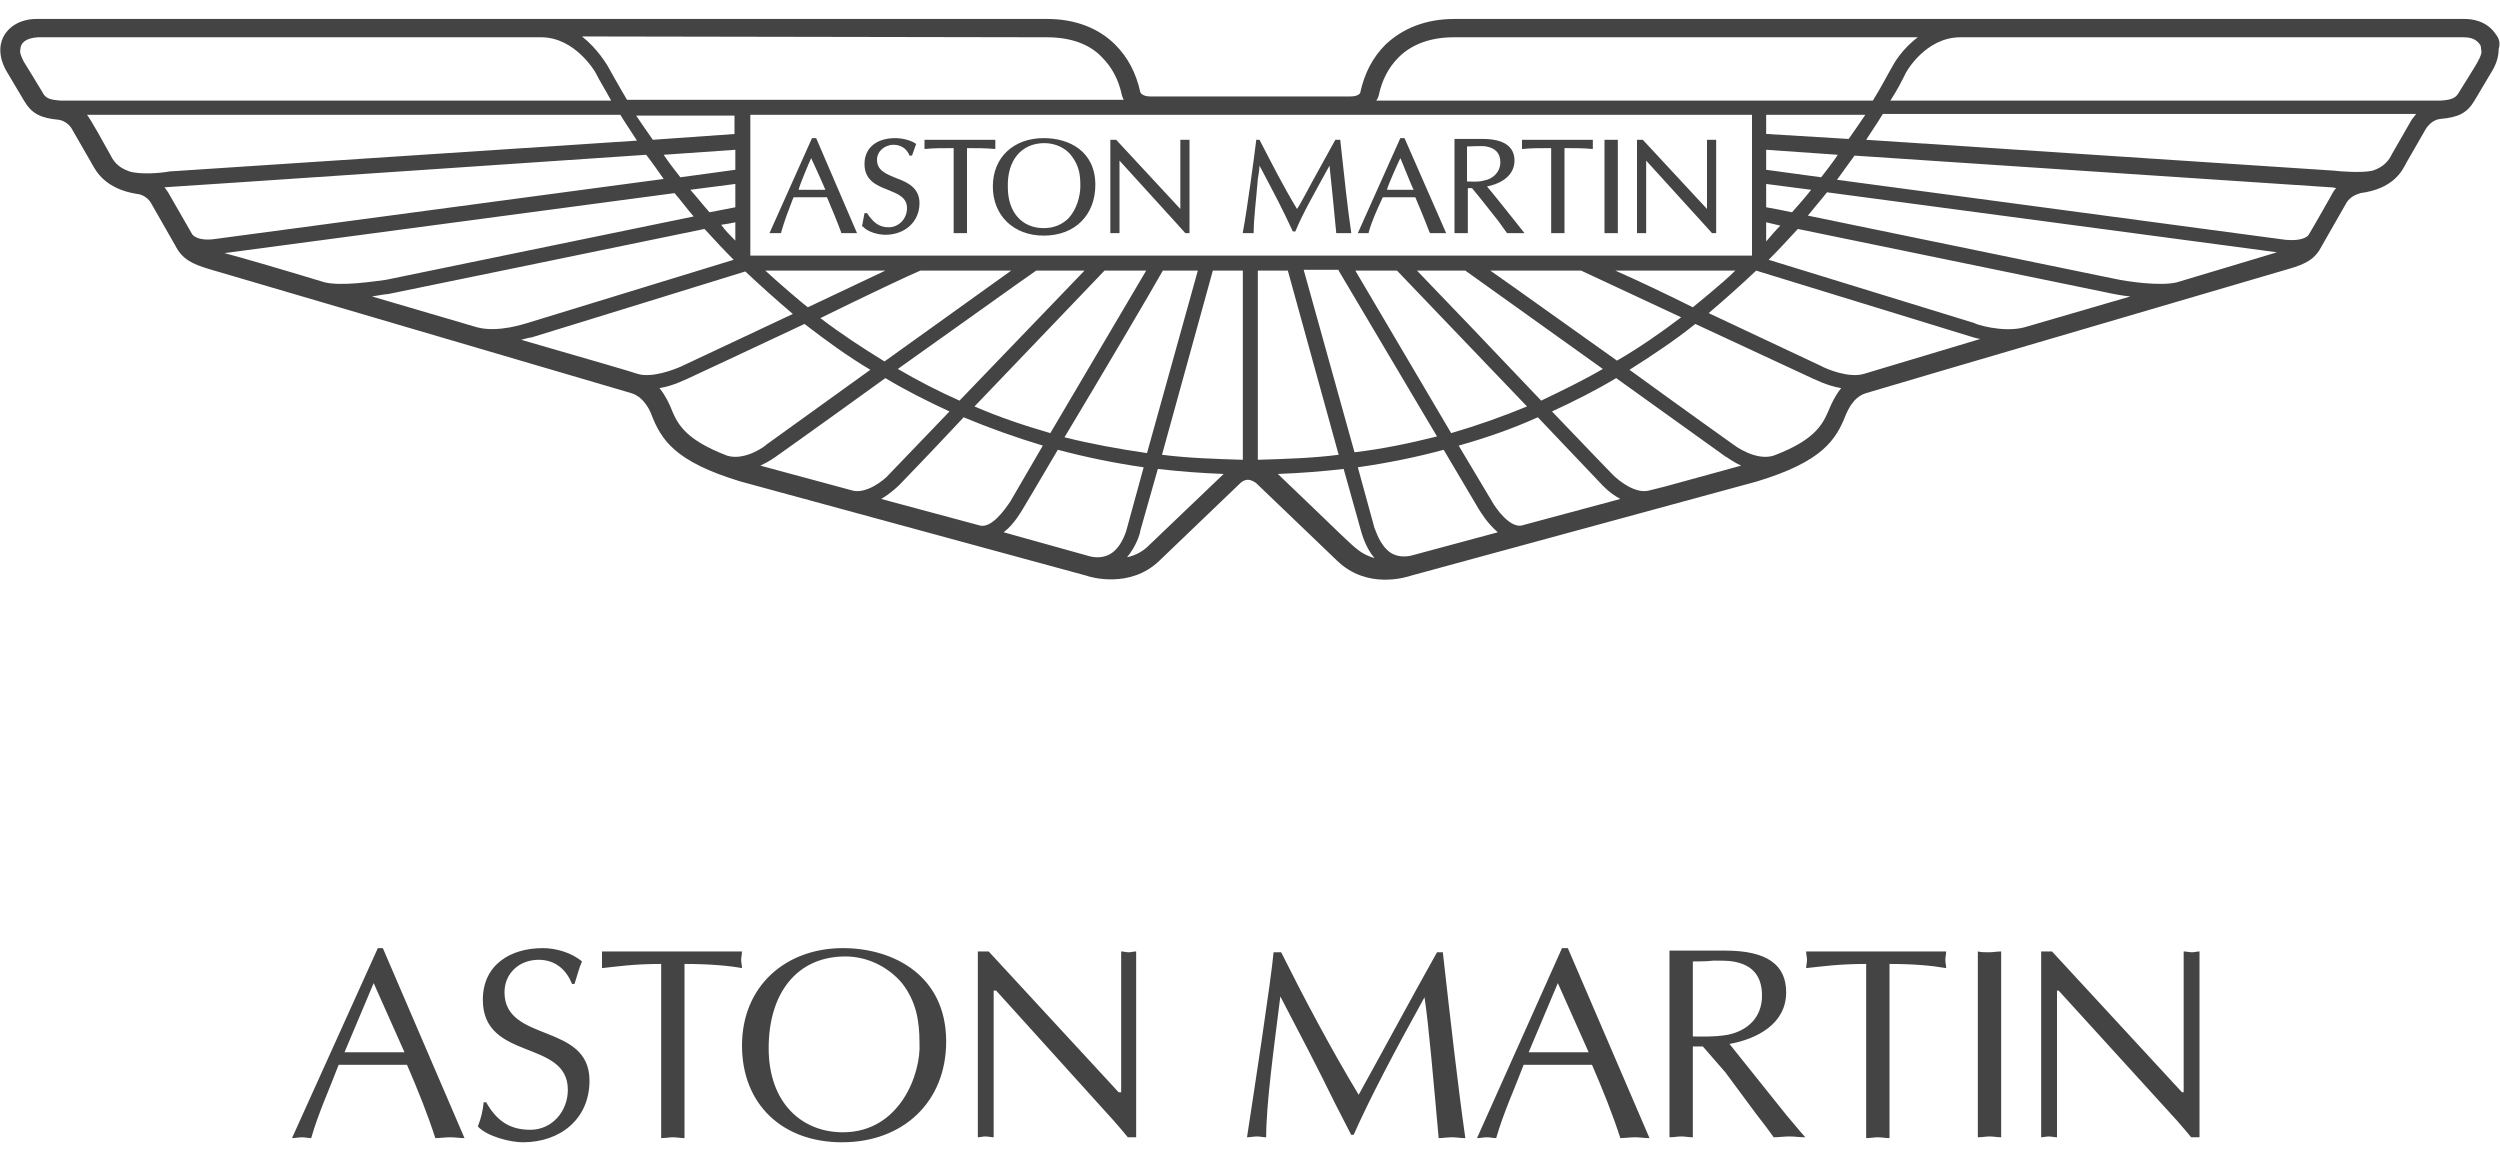 <?xml version="1.0" encoding="UTF-8"?> <!-- Generator: Adobe Illustrator 22.1.0, SVG Export Plug-In . SVG Version: 6.00 Build 0) --> <svg xmlns:svg="http://www.w3.org/2000/svg" xmlns="http://www.w3.org/2000/svg" xmlns:xlink="http://www.w3.org/1999/xlink" id="svg3557" x="0px" y="0px" viewBox="0 0 300 139.2" style="enable-background:new 0 0 300 139.2;" xml:space="preserve"> <style type="text/css"> .st0{fill:#444444;} </style> <g id="layer1" transform="translate(-214.96,-319.126)"> <path id="path2578" class="st0" d="M514.5,323.3c-1.1-1.7-2.9-1.9-3.8-1.9H389.5c-3.4,0-6.2,1.1-8.3,3.1c-1.5,1.5-2.5,3.4-3,5.7 c0,0.1-0.2,0.5-1.2,0.5h-24c-1,0-1.2-0.5-1.2-0.5c-0.5-2.3-1.5-4.2-3-5.7c-2-2-4.8-3.1-8.2-3.1H219.3c-0.8,0-2.7,0.2-3.8,1.9 c-0.5,0.8-0.9,2.3,0.2,4.3l2.2,3.7c0.9,1.5,2,2,4.1,2.2c0,0,1.1,0.1,1.7,1.3l2.3,4c0.5,0.9,1.6,3,5.4,3.6c0.1,0,1.2,0.1,1.8,1.3 l2.8,4.9c0.8,1.6,2,2.2,4,2.8l50.7,14.9c1.7,0.5,2.4,2.5,2.4,2.5c1.2,3.1,2.8,5.7,10.7,8.1l41.5,11.3c0.5,0.2,5.3,1.6,8.8-1.8 l9.7-9.3c0,0,0.4-0.4,0.9-0.4c0.5,0,1,0.4,1,0.4c0,0,9.7,9.3,9.7,9.3c3.6,3.5,8.3,2,8.9,1.8c0,0,41.5-11.3,41.5-11.3 c7.9-2.4,9.5-5,10.7-8.1c0.1-0.1,0.7-2,2.4-2.5c0,0,7.7-2.3,50.7-14.9c2.1-0.6,3.2-1.2,4-2.8l2.8-4.9c0.6-1.2,1.7-1.3,1.8-1.4 c3.9-0.5,5-2.6,5.5-3.6l2.3-4c0.7-1.2,1.7-1.3,1.8-1.3c2.2-0.2,3.2-0.7,4.1-2.2l2.2-3.7c0.5-0.9,0.7-1.7,0.7-2.5 C515,324.4,514.9,323.8,514.5,323.3 M380.4,330.6c0.4-1.9,1.2-3.4,2.4-4.6c1.6-1.6,3.9-2.4,6.6-2.4h55.7c-1.9,1.4-2.9,3.2-3,3.4 c-0.7,1.2-1.4,2.6-2.4,4.2h-59.6C380.3,331,380.4,330.6,380.4,330.6 M305,349.8L305,349.8l0-16.9h120.2v16.9l0,0H305z M303.2,335.2 l-9.9,0.7c-0.7-1-1.4-2-2-2.9h11.8V335.2z M303.2,337.1v2.4l-6.6,0.9c-0.7-0.9-1.4-1.8-2-2.7L303.2,337.1z M303.2,341.2v2.8 l-3.1,0.6c-0.8-0.9-1.5-1.8-2.3-2.7L303.2,341.2z M303.2,345.8v2.2c-0.6-0.6-1.2-1.2-1.7-1.9C302.2,346,302.8,345.9,303.2,345.8 M325.4,351.6h10.9l-15.2,10.9c-2.6-1.6-5.2-3.3-7.7-5.2C319.1,354.5,324.4,352,325.4,351.6 M311.9,356c-0.2-0.1-3.6-3-5.1-4.4 h14.4L311.9,356z M339.3,351.6h5.8l-15,15.6c-2.5-1.1-5-2.4-7.4-3.8C329.9,358.3,337.4,352.9,339.3,351.6 M347.5,351.6h5L341,371.1 c-3.1-0.9-6.1-1.9-9.1-3.2C338.2,361.3,345.7,353.5,347.5,351.6 M354.5,351.6h4.2l-6.1,21.9c-3.4-0.5-6.7-1.1-9.9-1.9 C347.2,364.1,353.1,354.1,354.5,351.6 M375.6,351.6l11.8,19.9c-3.2,0.8-6.5,1.5-9.9,1.9l-6.1-21.9H375.6z M377.6,351.6h5l15.6,16.3 c-2.9,1.2-6,2.3-9.1,3.2L377.6,351.6z M385,351.6h5.8l16.5,11.8c-2.4,1.4-4.9,2.6-7.4,3.8C394.5,361.5,387.9,354.6,385,351.6 M393.8,351.6h10.9l12,5.6c-2.5,1.9-5.1,3.7-7.7,5.2C403.2,358.3,397.1,353.9,393.8,351.6 M408.8,351.6h14.4 c-1.5,1.5-5,4.3-5.1,4.4C414.7,354.3,411.3,352.7,408.8,351.6 M426.9,345.8l1.7,0.4c-0.6,0.6-1.1,1.2-1.7,1.9V345.8z M426.9,344 v-2.8l5.4,0.7c-0.7,0.9-1.5,1.8-2.3,2.7C428.6,344.3,427.5,344.1,426.9,344 M426.9,339.5v-2.4l8.6,0.6c-0.6,0.9-1.3,1.8-2,2.7 L426.9,339.5z M426.9,335.2v-2.3h11.9c-0.6,0.9-1.3,1.9-2,2.9L426.9,335.2z M340.6,323.6c2.8,0,5.1,0.8,6.6,2.4 c1.2,1.2,2,2.7,2.4,4.6c0,0,0.1,0.3,0.2,0.5h-59.6c-0.9-1.5-2.4-4.2-2.4-4.2c-0.1-0.1-1.1-1.9-3-3.4L340.6,323.6L340.6,323.6z M222.3,331.2c-1.5-0.1-1.9-0.3-2.3-1.1c0,0-2-3.3-2.2-3.6c-0.3-0.6-0.5-1.1-0.4-1.4c0-0.8,0.6-1.4,2.1-1.5h60.4 c4.1,0,6.5,4.2,6.5,4.2c0.5,1,1.2,2.1,1.9,3.4L222.3,331.2L222.3,331.2z M230.5,339.7c-1.5-0.5-2-1.4-2.3-2c-0.9-1.6-2.2-4-2.8-4.8 h64c0.6,1,1.3,2,2,3.1l-56.1,3.7C234.3,339.9,231.8,340.1,230.5,339.7 M240.8,347.8c-2,0.3-2.7-0.4-2.8-0.6l-2.7-4.7 c-0.2-0.4-0.4-0.6-0.6-0.9c0.4,0,57.8-3.9,57.8-3.9c0.7,0.9,1.4,1.9,2.1,2.9L240.8,347.8z M253.9,353c-5.6-1.7-10.1-3-12-3.5 l54-7.2c0.8,0.9,1.5,1.9,2.3,2.8l-36.9,7.6C259.8,352.9,255.9,353.5,253.9,353 M272.2,358.4c-4.1-1.2-8.5-2.5-12.6-3.7 c1.1-0.2,1.9-0.3,2-0.3c0,0,26.8-5.5,37.9-7.8c1.1,1.2,2.3,2.5,3.5,3.7l-24.8,7.6C278.1,357.9,274.8,359.1,272.2,358.4 M291.5,364 c-0.5-0.2-6.4-1.9-14-4.1c0.7-0.2,1.2-0.3,1.3-0.3c0,0,20.8-6.4,25.6-7.9c1.8,1.7,3.7,3.4,5.7,5.1l-13.4,6.3 C295.8,363.5,293.2,364.5,291.5,364 M302.2,373.8c-5.2-2-6-3.9-6.8-5.9c-0.1-0.2-0.5-1.2-1.3-2.2c1.8-0.3,3.2-1.1,3.3-1.1 c0,0,7.1-3.3,14.1-6.6c2.6,2,5.2,3.9,7.9,5.5l-12.5,9C307,372.5,304.4,374.5,302.2,373.8 M317.3,378l-11.1-3 c1.1-0.5,1.9-1.1,1.9-1.1c0,0,6.2-4.4,13.1-9.4c2.5,1.5,5.1,2.8,7.7,4l-7.3,7.6C321,376.8,318.9,378.4,317.3,378 M332.6,382.2 l-11.9-3.2c1.2-0.7,2.1-1.6,2.2-1.7c0,0,3.4-3.5,7.7-8.1c3.1,1.3,6.2,2.4,9.5,3.4l-3.9,6.7C335.6,380.2,334,382.5,332.6,382.2 M350.2,382.5c0,0-0.5,2.2-2,3.1c-0.7,0.4-1.5,0.5-2.4,0.3l-10.4-2.9c1.3-1,2.1-2.5,2.3-2.8c0,0,1.8-3,4.2-7.1 c3.4,0.9,6.8,1.6,10.3,2.1L350.2,382.5z M352.8,384.6c-0.8,0.8-1.7,1.2-2.6,1.4c1.1-1.3,1.6-2.9,1.6-3.2l2.1-7.4 c2.6,0.3,5.2,0.5,7.9,0.6C359.7,378,352.8,384.6,352.8,384.6 M354.4,373.7l6.1-22.1h3.6v22.7C360.8,374.2,357.6,374.1,354.4,373.7 M365.9,374.3v-22.7h3.6l6.1,22.1C372.5,374.1,369.2,374.2,365.9,374.3 M375.8,383.2c0,0-5.6-5.4-7.5-7.2c2.7-0.1,5.3-0.3,7.9-0.6 l2.1,7.5c0.1,0.3,0.5,1.9,1.6,3.2C378.3,385.6,377.8,385.1,375.8,383.2 M384.3,385.8c-0.9,0.2-1.7,0.1-2.4-0.3 c-1.4-0.9-1.9-2.9-2-3l-2-7.3c3.5-0.5,7-1.2,10.3-2.1l4.2,7.1c0.2,0.3,1,1.7,2.3,2.8L384.3,385.8z M397.5,382.2 c-1.4,0.2-3-2-3.5-2.9l-4-6.7c3.2-0.9,6.4-2,9.5-3.4l7.7,8.1c0.1,0.1,0.9,1,2.2,1.7L397.5,382.2z M414.8,377.5l-2,0.5 c-1.7,0.4-3.7-1.3-4.3-1.9c0,0-3.2-3.3-7.3-7.6c2.6-1.2,5.2-2.5,7.7-4l13.1,9.4c0.1,0,0.8,0.6,1.9,1.1 C421,375.8,414.8,377.5,414.8,377.5 M434.6,367.9c-0.8,1.9-1.5,3.9-6.8,5.9c-2.2,0.7-4.8-1.3-4.8-1.3c0,0-5.9-4.2-12.5-9 c2.7-1.7,5.4-3.5,7.9-5.5l14.2,6.6c0.1,0,1.5,0.8,3.3,1.1C435.1,366.7,434.7,367.7,434.6,367.9 M438.6,364c-1.7,0.5-4.3-0.5-5.2-1 c0,0-6.6-3.1-13.4-6.3c2-1.7,3.9-3.4,5.7-5.1l25.7,7.9c0.1,0,0.5,0.2,1.2,0.3L438.6,364z M457.9,358.4c-2.6,0.7-6-0.4-6-0.5h0l0,0 l-24.7-7.6c1.2-1.2,2.4-2.5,3.5-3.7l37.9,7.8c0.1,0,0.9,0.2,2,0.3L457.9,358.4z M476.2,353c-2,0.5-6-0.1-7.4-0.4 c0,0-25.3-5.2-36.9-7.6c0.8-1,1.6-1.9,2.3-2.8l54,7.2L476.2,353z M494.7,342.6c0,0-2.2,3.9-2.7,4.7c-0.1,0.2-0.8,0.8-2.8,0.6 l-53.8-7.2c0.7-1,1.4-1.9,2.1-2.9l57.1,3.8c0.1,0,0.3,0,0.7,0.1C495.1,341.9,494.9,342.2,494.7,342.6 M504.3,333.6l-2.3,4 c-0.3,0.6-0.8,1.5-2.3,2c-1.3,0.3-3.9,0.1-4.7,0l-56.1-3.7c0.7-1.1,1.4-2.1,2-3.1h64C504.6,333.2,504.4,333.4,504.3,333.6 M512.3,326.5c0,0.1-2.2,3.6-2.2,3.6c-0.4,0.7-0.7,1-2.3,1.1h-66c0.8-1.2,1.4-2.4,1.9-3.4c0,0,2.3-4.2,6.5-4.2h60.4 c0.6,0,1.4,0.1,1.9,0.8c0.1,0.1,0.2,0.3,0.2,0.7C512.8,325.4,512.7,325.8,512.3,326.5"></path> <path id="path2580" class="st0" d="M312.4,335.7l-5.1,11.4h1.4V347c0.4-1.4,0.9-2.7,1.4-4c0,0,0.1-0.2,0.1-0.2h4 c0.5,1.2,1.1,2.6,1.7,4.2v0.1h1.9l-4.9-11.4L312.4,335.7L312.4,335.7z M322.4,335.7c-2.3,0-3.7,1.2-3.7,3.1c0,2,1.5,2.6,2.8,3.1 c1.2,0.5,2.3,0.9,2.3,2.2c0,1.3-1,2.3-2.2,2.3c-1.1,0-1.8-0.5-2.6-1.7h-0.3l-0.3,1.6h0.1c0.6,0.7,1.9,1,2.7,1 c2.4,0,4.1-1.6,4.1-3.8c0-1.8-1.4-2.5-2.8-3c-1.2-0.5-2.3-0.9-2.3-2.2c0-1,0.9-1.8,2-1.8c0.9,0,1.6,0.5,1.9,1.3h0.3l0.5-1.4 C324.2,335.9,323.1,335.7,322.4,335.7z M340.2,335.7c-3.6,0-6.1,2.3-6.1,5.8c0,3.5,2.5,5.9,6.1,5.9c3.8,0,6.2-2.5,6.2-6.1 C346.4,337.3,343.3,335.7,340.2,335.7z M383,335.7l-5.1,11.4h1.3V347c0.4-1.4,1-2.7,1.6-4c0,0,0.1-0.2,0.1-0.2h3.9 c0.5,1.2,1.1,2.6,1.7,4.2l0.1,0.1h1.9l-5-11.4L383,335.7L383,335.7z M325.9,335.9v1.1h0.1c1-0.1,1.9-0.1,3.4-0.1v10.2h1.6v-10.2 c1.1,0,2.3,0,3.3,0.1h0.1v-1.1h-0.1H325.9z M348.2,335.9v11.2h1.1v-8.7c0.1,0.1,7,7.7,7,7.7l0.9,1h0.5v-11.2h-0.1h-1 c0,0,0,8.2,0,8.3c-0.1-0.1-7.7-8.3-7.7-8.3H348.2z M365.7,335.9v0.1c-0.2,1.7-1.1,8.4-1.6,11v0.1h1.3V347c0-1.6,0.3-3.9,0.5-6.4 c0,0,0.2-1.1,0.2-1.6c0.2,0.4,2.3,4.3,3.1,6l0.9,1.9h0.3c0.9-2.2,2.3-4.6,4.1-7.9c0.2,1.9,0.6,5.8,0.8,8v0.1h1.8V347 c-0.4-2.7-0.8-6.3-1.3-11v-0.1h-0.1h-0.5l-2.7,4.9c0,0-1.7,3.2-1.9,3.4c-1.7-2.8-3.2-5.8-4.5-8.3h-0.1H365.7L365.7,335.9z M389.5,335.9v11.2h1.6c0,0,0-5.3,0-5.4h0.5c0.1,0.1,1.3,1.6,1.3,1.6l1.9,2.4l1,1.4h0.1h2c0,0-4.2-5.3-4.5-5.6 c2-0.4,3.3-1.5,3.3-3.1c0-1.7-1.3-2.6-3.8-2.6H389.5z M397.6,335.9v1.1h0.1c1-0.1,1.9-0.1,3.4-0.1v10.2h1.6c0,0,0-10,0-10.2 c1.1,0,2.3,0,3.3,0.1h0.1v-1.1h-0.1H397.6z M407.5,335.9v11.2h1.6v-11.2H407.5z M411.4,335.9v11.2h1.1v-8.7c0.1,0.1,7,7.7,7,7.7 l0.9,1h0.5v-11.2h-1.1v8.3c-0.1-0.1-7.7-8.3-7.7-8.3H411.4z M340.3,336.3c1.3,0,2.6,0.6,3.3,1.6c0.8,1.1,1,2.1,1,3.4 c0,0.1,0,0.2,0,0.2c0,1.1-0.4,2.7-1.4,3.8c-0.8,0.8-1.8,1.2-3,1.2c-2.6,0-4.3-1.9-4.3-4.9C335.8,338.4,337.5,336.3,340.3,336.3z M391,336.7c0.7,0,1.8-0.1,2.3,0c1.1,0.2,1.7,0.8,1.7,1.9c0,1.1-0.8,2-2,2.2c-0.7,0.2-1.6,0.1-2,0.1L391,336.7L391,336.7z M312.3,338.1c0.2,0.4,1.6,3.5,1.7,3.8h-3.2C310.8,341.6,312.1,338.5,312.3,338.1z M383,338.1c0.2,0.4,1.4,3.5,1.6,3.8h-3.2 C381.4,341.6,382.8,338.5,383,338.1z"></path> <path id="path2602" class="st0" d="M260.3,432.9L250,455.7c0.4,0,0.8-0.1,1.2-0.1c0.4,0,0.7,0.1,1.1,0.1c0.9-3.1,2.2-5.9,3.3-8.8 h8.2c1.3,3,2.5,6,3.4,8.8c0.6,0,1.1-0.1,1.8-0.1c0.6,0,1.1,0.1,1.7,0.1l-9.8-22.8H260.3z M280.1,432.9c-3.9,0-7.2,2-7.2,6.2 c0,7.4,10.2,4.7,10.2,10.8c0,2.6-1.9,4.8-4.5,4.8c-2.6,0-4.1-1.2-5.3-3.3h-0.3c-0.1,1-0.3,1.9-0.7,2.9c1.1,1.2,3.9,1.9,5.4,1.9 c4.5,0,8-2.8,8-7.4c0-7-10.2-4.5-10.2-10.6c0-2.3,1.8-3.9,4.1-3.9c1.9,0,3.3,1.1,4,2.9h0.3c0.3-0.9,0.5-1.8,0.9-2.7 C283.5,433.4,281.6,432.9,280.1,432.9z M316.1,432.9c-6.8,0-12.1,4.5-12.1,11.7c0,7,4.8,11.6,12,11.6c7.3,0,12.5-4.8,12.5-12.1 C328.5,436.2,322.2,432.9,316.1,432.9z M402.4,432.9l-10.2,22.8c0.4,0,0.8-0.1,1.2-0.1c0.4,0,0.7,0.1,1.1,0.1 c0.9-3.1,2.2-5.9,3.3-8.8h8.2c1.3,3,2.5,6,3.4,8.8c0.5,0,1.1-0.1,1.8-0.1c0.5,0,1.1,0.1,1.7,0.1l-9.8-22.8H402.4z M287.2,433.3 c0,0.4,0,0.7,0,1s0,0.7,0,1c1.9-0.2,3.8-0.5,7.1-0.5v20.9c0.5,0,1-0.1,1.4-0.1c0.5,0,0.9,0.1,1.4,0.1v-20.9c2.9,0,5.3,0.2,6.9,0.5 c0-0.3-0.1-0.7-0.1-1s0.1-0.7,0.1-1H287.2z M332.3,433.3v22.3c0.3,0,0.6-0.1,0.9-0.1c0.3,0,0.7,0.1,1,0.1v-17.6h0.3l14.1,15.6 c0.7,0.8,1.3,1.5,1.7,2h1v-22.3c-0.3,0-0.6,0.1-0.9,0.1c-0.3,0-0.6-0.1-0.9-0.1v16.9h-0.3l-15.6-16.9L332.3,433.3L332.3,433.3z M367.8,433.3c-0.3,3.4-2.4,17.1-3.2,22.3c0.4,0,0.8-0.1,1.2-0.1c0.4,0,0.7,0.1,1.1,0.1c0-4,0.9-10.5,1.7-16.9 c2.2,4.2,4.5,8.6,6.6,12.9l1.9,3.7h0.3c2-4.5,4.8-9.8,8.5-16.5c0.5,3.2,1.1,10.3,1.7,16.9c0.5,0,1-0.1,1.6-0.1c0.5,0,1,0.1,1.6,0.1 c-0.9-6.3-1.8-14.3-2.7-22.3h-0.7c-3.3,5.9-6.3,11.5-9.4,17.1c-3.5-5.8-6.7-11.9-9.3-17.1H367.8z M415.3,433.3v22.3 c0.5,0,1-0.1,1.4-0.1c0.5,0,0.9,0.1,1.4,0.1v-10.9h1.2l2.7,3.1l3.7,5c0.7,0.9,1.4,1.8,2.1,2.8c0.6,0,1.3-0.1,1.9-0.1 c0.6,0,1.2,0.1,1.9,0.1l-0.7-0.8l-1.6-1.9l-6.8-8.5c3.3-0.6,6.8-2.4,6.8-6.2c0-3.3-2.3-5-7.3-5H415.3L415.3,433.3z M431.7,433.3 c0,0.4,0.1,0.7,0.1,1s-0.1,0.7-0.1,1c1.9-0.2,3.9-0.5,7.2-0.5v20.9c0.5,0,1-0.1,1.4-0.1c0.5,0,0.9,0.1,1.4,0.1v-20.9 c2.9,0,5.1,0.2,6.8,0.5c0-0.3-0.1-0.7-0.1-1s0.1-0.7,0.1-1H431.7z M452.3,433.3v22.3c0.5,0,1-0.1,1.4-0.1c0.5,0,0.9,0.1,1.4,0.1 v-22.3c-0.5,0-1,0.1-1.4,0.1C453.2,433.4,452.7,433.4,452.3,433.3z M459.9,433.3v22.3c0.3,0,0.6-0.1,0.9-0.1c0.3,0,0.7,0.1,1,0.1 v-17.6h0.2l14.2,15.6c0.7,0.8,1.3,1.5,1.7,2h1v-22.3c-0.3,0-0.6,0.1-0.9,0.1c-0.3,0-0.7-0.1-1-0.1v16.9h-0.2l-15.6-16.9 L459.9,433.3L459.9,433.3z M316.4,433.9c2.6,0,5.1,1.2,6.8,3.2c1.7,2.2,2.1,4.5,2.1,7.2c0.2,3.6-2.3,10.7-9.2,10.7 c-4.9,0-8.9-3.5-8.9-10.1C307.2,438.3,310.6,433.9,316.4,433.9z M420.6,434.4c0.9,0,1.7,0,2.3,0.1c2.5,0.4,3.5,1.9,3.5,4.1 c0,2.6-1.7,4.2-4.1,4.7c-1.7,0.3-3.8,0.2-4.2,0.2v-9C418.8,434.5,419.7,434.5,420.6,434.4z M259.8,437.1l3.7,8.3h-7.2L259.8,437.1z M401.9,437.1l3.7,8.3h-7.2L401.9,437.1z"></path> </g> </svg> 